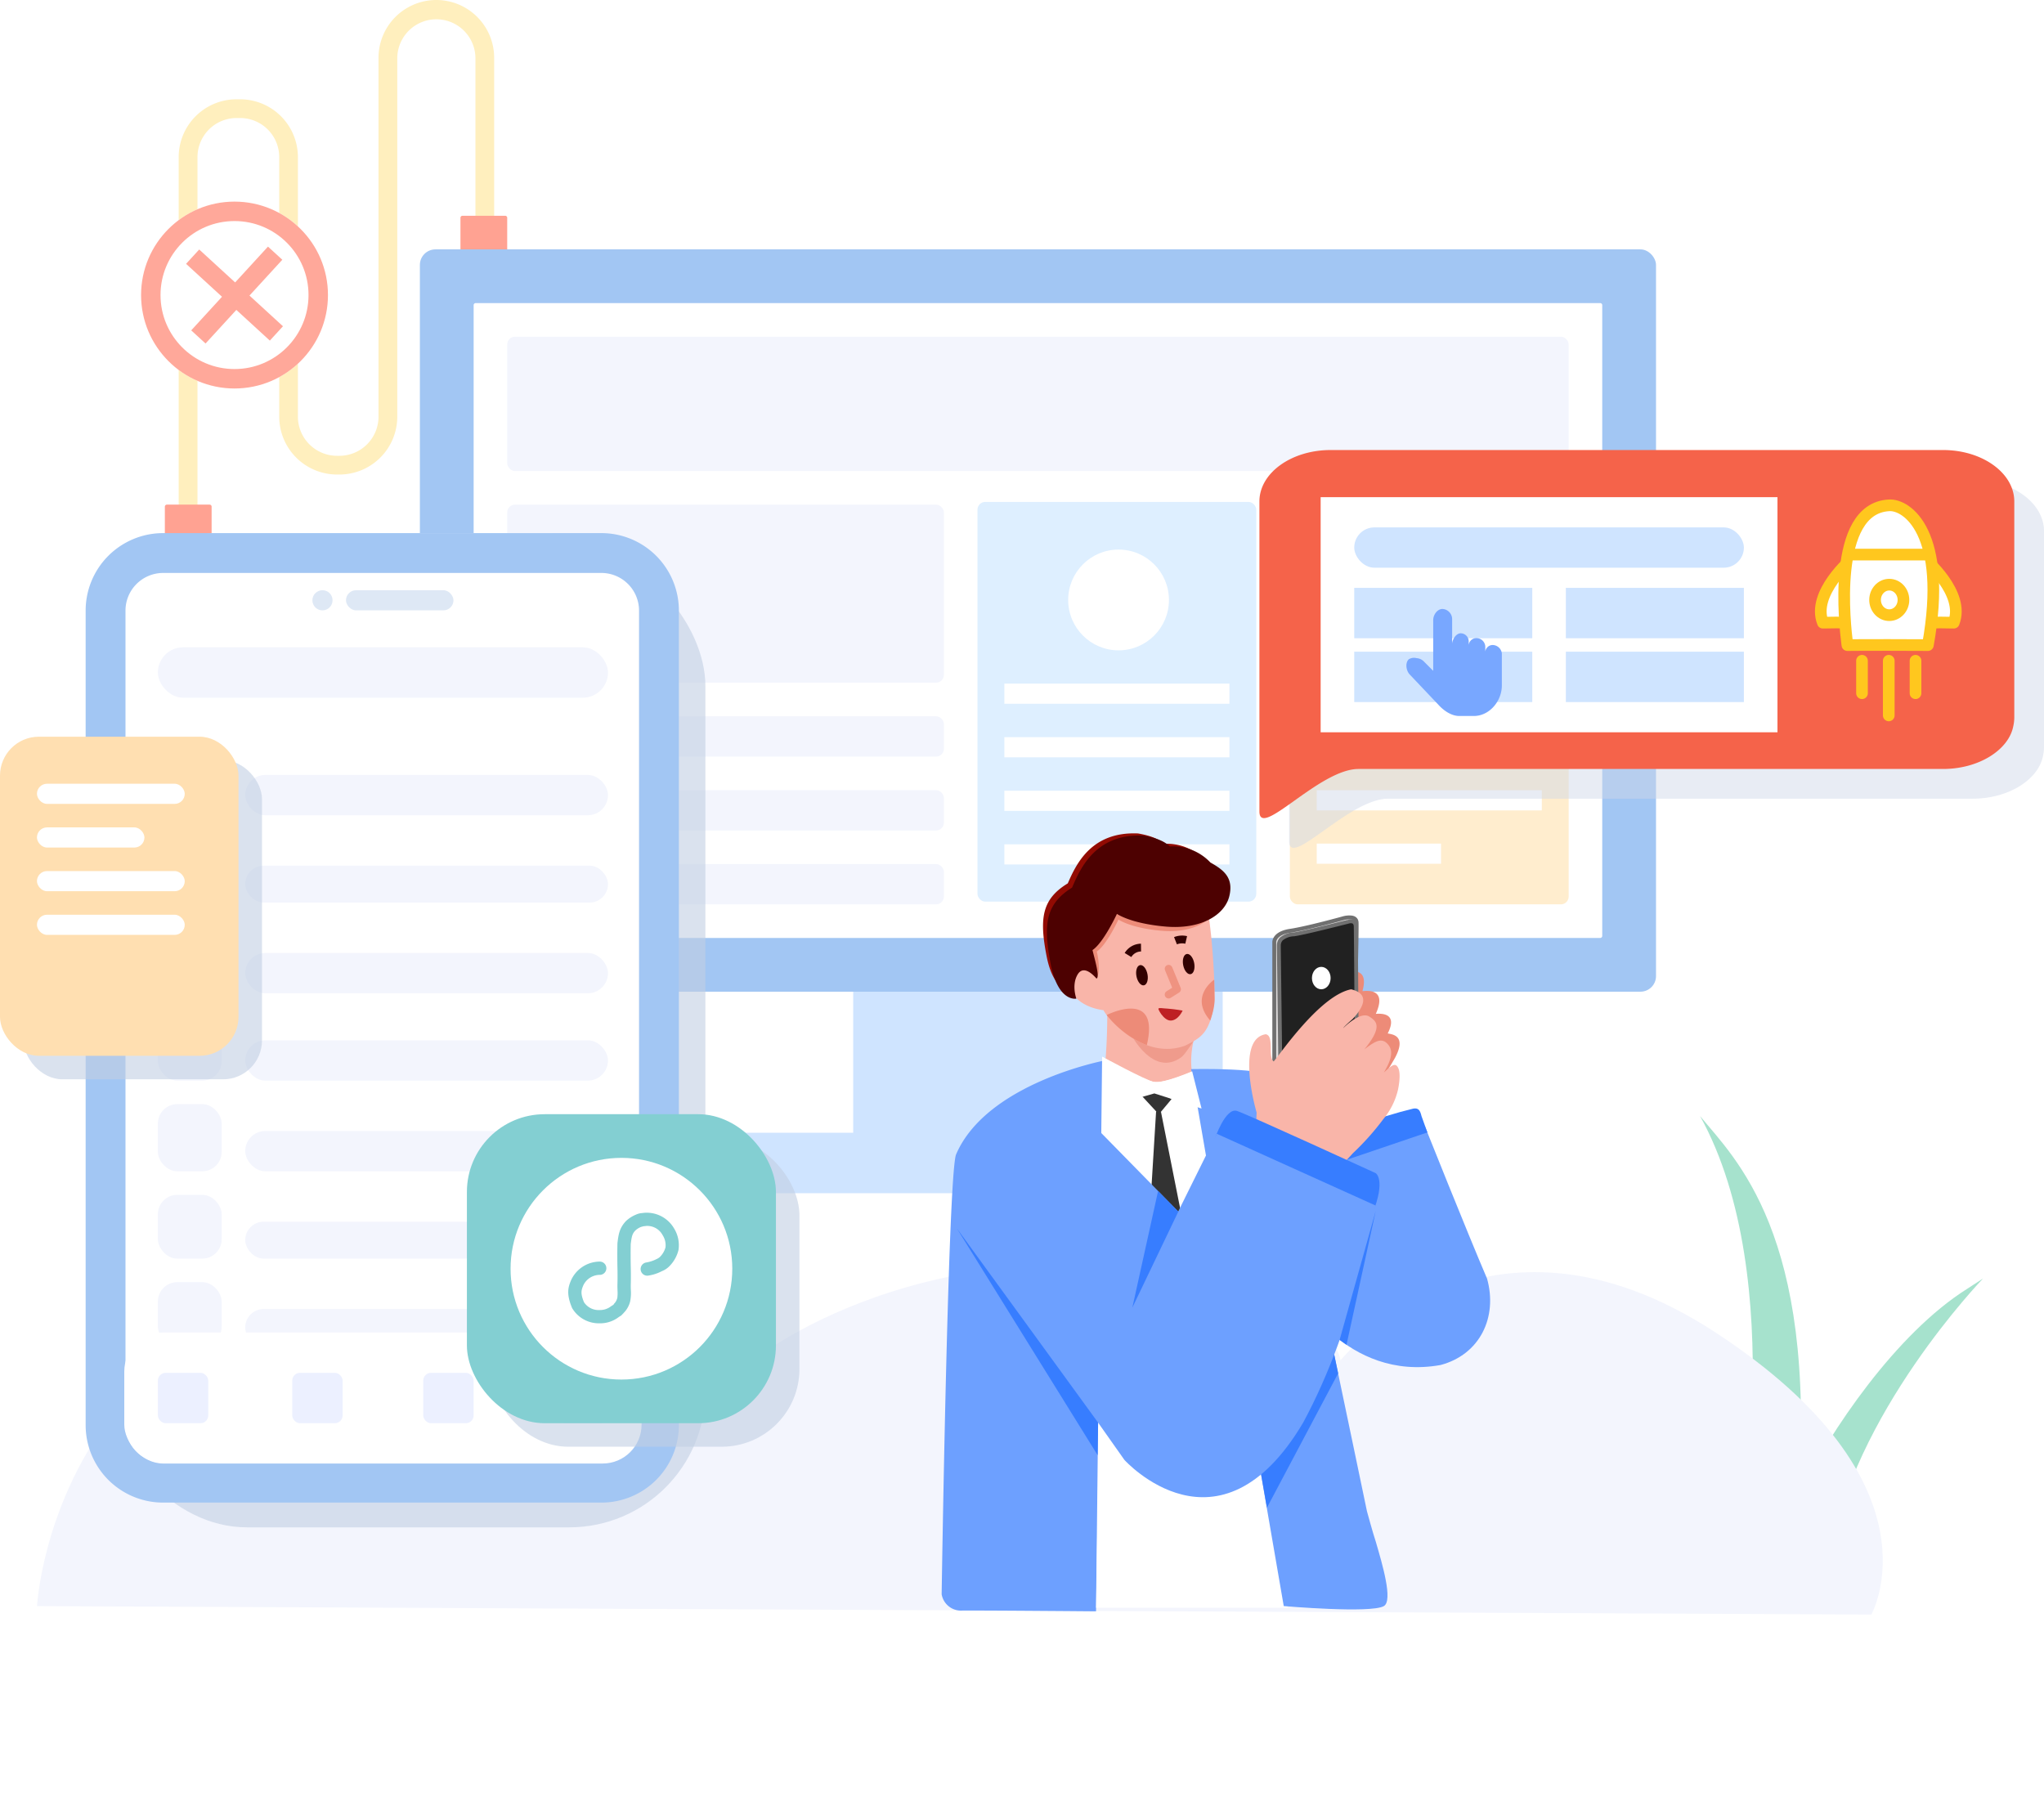 <svg xmlns="http://www.w3.org/2000/svg" xmlns:xlink="http://www.w3.org/1999/xlink" width="525.694" height="462.248" viewBox="0 0 525.694 462.248">
  <defs>
    <style>
      .cls-1 {
        fill: #a6e2cd;
      }

      .cls-2 {
        fill: #f3f5fd;
      }

      .cls-3 {
        fill: #ffefbe;
      }

      .cls-4 {
        fill: #ffa292;
      }

      .cls-5 {
        fill: #f5634a;
      }

      .cls-6 {
        fill: #cfe4ff;
      }

      .cls-7 {
        fill: #a2c6f3;
      }

      .cls-31, .cls-34, .cls-36, .cls-8 {
        fill: #fff;
      }

      .cls-9 {
        fill: #ffedce;
      }

      .cls-10 {
        fill: #deefff;
      }

      .cls-11 {
        fill: rgba(194,206,227,0.6);
      }

      .cls-12 {
        fill: #dee8f5;
      }

      .cls-13 {
        fill: #ecf0ff;
      }

      .cls-14 {
        fill: #83cfd2;
      }

      .cls-15 {
        fill: #f9b5a9;
      }

      .cls-16 {
        fill: #ef9b8c;
      }

      .cls-17 {
        fill: #920b03;
      }

      .cls-18 {
        fill: #ed8c79;
      }

      .cls-19 {
        fill: #4d0101;
      }

      .cls-20, .cls-22, .cls-32, .cls-35, .cls-37, .cls-40 {
        fill: none;
      }

      .cls-20 {
        stroke: #320101;
      }

      .cls-20, .cls-22 {
        stroke-width: 2px;
      }

      .cls-21 {
        fill: #320101;
      }

      .cls-22 {
        stroke: #ef9381;
      }

      .cls-22, .cls-34, .cls-35 {
        stroke-linecap: round;
      }

      .cls-22, .cls-34 {
        stroke-linejoin: round;
      }

      .cls-23 {
        fill: #be2023;
      }

      .cls-24 {
        fill: #ed8b78;
      }

      .cls-25 {
        fill: #6da0ff;
      }

      .cls-26 {
        fill: #333;
      }

      .cls-27 {
        fill: #377dff;
      }

      .cls-28 {
        fill: #dedcdc;
      }

      .cls-28, .cls-29 {
        stroke: #707070;
      }

      .cls-29 {
        fill: #212121;
      }

      .cls-30 {
        fill: #ffdfb1;
      }

      .cls-31, .cls-32 {
        stroke: #ffa89a;
        stroke-width: 5px;
      }

      .cls-33 {
        fill: rgba(206,215,232,0.6);
        opacity: 0.8;
      }

      .cls-34, .cls-35, .cls-36, .cls-37 {
        stroke: #ffc71e;
        stroke-width: 3px;
      }

      .cls-38 {
        fill: #78a7ff;
      }

      .cls-39 {
        stroke: none;
      }

      .cls-41 {
        filter: url(#路径_2794);
      }
    </style>
    <filter id="路径_2794" x="277.484" y="265.773" width="37.544" height="25.34" filterUnits="userSpaceOnUse">
      <feOffset input="SourceAlpha"/>
      <feGaussianBlur stdDeviation="2" result="blur"/>
      <feFlood flood-opacity="0.161"/>
      <feComposite operator="in" in2="blur"/>
      <feComposite in="SourceGraphic"/>
    </filter>
  </defs>
  <g id="组_5287" data-name="组 5287" transform="translate(-390 -1662)">
    <g id="组_5240" data-name="组 5240" transform="translate(390 1662)">
      <g id="图3" transform="translate(9.55)">
        <path id="路径_2858" data-name="路径 2858" class="cls-1" d="M3.887,72.289C21.075,59.22,35.61,33.051,42.481,15.675c1.1,67.406,23.76,84.765,33.67,94.922C49.247,70.708,56.958.165,56.958.165s-16.05-.371-23.918,0C30.679,37.466,0,75.324,0,75.324Z" transform="translate(493.911 403.866) rotate(-175)"/>
        <path id="路径_2847" data-name="路径 2847" class="cls-2" d="M.029,126.154S-5.165,25.729,123.414,28.107C150.059,26.29,175.6,44.8,175.6,44.8S216.852,1.883,296.574,10.9c29.075,7.778,30.017,17.272,30.017,17.272s32.34-49.549,95.189-17.23,47.385,67.884,47.385,67.884L.029,126.154" transform="matrix(0.995, 0.105, -0.105, 0.995, 13.187, 287.569)"/>
        <g id="组_5073" data-name="组 5073" transform="translate(12.048)">
          <g id="组_5071" data-name="组 5071" transform="translate(20.802)">
            <g id="组_5235" data-name="组 5235">
              <path id="路径_2388" data-name="路径 2388" class="cls-3" d="M128.806,673.439a15.815,15.815,0,0,1-15.8-15.8V470.878a14.888,14.888,0,0,1,14.872-14.872h.923a14.888,14.888,0,0,1,14.872,14.872v66.77A10.064,10.064,0,0,0,153.729,547.7h.617A10.064,10.064,0,0,0,164.4,537.648V445.342a14.872,14.872,0,0,1,29.745,0v46.923a2.408,2.408,0,0,1-4.816,0V445.342a10.051,10.051,0,0,0-20.1,0v92.306a14.888,14.888,0,0,1-14.872,14.872h-.617a14.888,14.888,0,0,1-14.872-14.872v-66.77a10.064,10.064,0,0,0-10.051-10.051h-.923a10.064,10.064,0,0,0-10.051,10.051V657.643a10.974,10.974,0,1,0,21.949,0V632.566a2.408,2.408,0,1,1,4.816,0v25.076A15.818,15.818,0,0,1,128.806,673.439Z" transform="translate(-109.452 -430.47)"/>
              <path id="路径_2389" data-name="路径 2389" class="cls-4" d="M267.315,558.211H255.29V540.7a.525.525,0,0,1,.526-.526H266.79a.525.525,0,0,1,.526.526Z" transform="translate(-179.266 -484.681)"/>
              <path id="路径_2908" data-name="路径 2908" class="cls-4" d="M267.315,558.211H255.29V540.7a.525.525,0,0,1,.526-.526H266.79a.525.525,0,0,1,.526.526Z" transform="translate(-255.29 -410.385)"/>
              <circle id="椭圆_549" data-name="椭圆 549" class="cls-5" cx="9.694" cy="9.694" r="9.694" transform="translate(23.043 192.214)"/>
            </g>
            <rect id="矩形_4983" data-name="矩形 4983" class="cls-6" width="95.03" height="57.018" transform="translate(177.033 235.193)"/>
            <rect id="矩形_4984" data-name="矩形 4984" class="cls-6" width="162.414" height="15.55" transform="translate(143.34 291.347)"/>
            <rect id="矩形_4975" data-name="矩形 4975" class="cls-7" width="317.918" height="190.923" rx="4" transform="translate(65.589 64.14)"/>
            <path id="路径_2574" data-name="路径 2574" class="cls-8" d="M612.278,604.928H323.014a.522.522,0,0,1-.5-.542V442.192a.522.522,0,0,1,.5-.542H612.278a.522.522,0,0,1,.5.542V604.386A.529.529,0,0,1,612.278,604.928Z" transform="translate(-243.099 -363.688)"/>
            <rect id="矩形_4976" data-name="矩形 4976" class="cls-2" width="272.995" height="34.556" rx="2" transform="translate(88.05 86.601)"/>
            <rect id="矩形_4977" data-name="矩形 4977" class="cls-2" width="112.308" height="45.787" rx="2" transform="translate(88.05 129.796)"/>
            <rect id="矩形_4982" data-name="矩形 4982" class="cls-9" width="71.704" height="102.805" rx="2" transform="translate(289.34 129.796)"/>
            <rect id="矩形_4978" data-name="矩形 4978" class="cls-2" width="112.308" height="10.367" rx="2" transform="translate(88.05 184.223)"/>
            <rect id="矩形_4979" data-name="矩形 4979" class="cls-2" width="112.308" height="10.367" rx="2" transform="translate(88.05 203.229)"/>
            <rect id="矩形_4980" data-name="矩形 4980" class="cls-2" width="112.308" height="10.367" rx="2" transform="translate(88.05 222.235)"/>
          </g>
          <circle id="椭圆_595" data-name="椭圆 595" class="cls-8" cx="12.959" cy="12.959" r="12.959" transform="translate(333.468 141.445)"/>
          <rect id="矩形_4989" data-name="矩形 4989" class="cls-8" width="57.882" height="5.183" transform="translate(317.054 175.81)"/>
          <rect id="矩形_4990" data-name="矩形 4990" class="cls-8" width="31.965" height="5.183" transform="translate(317.054 189.532)"/>
          <rect id="矩形_4991" data-name="矩形 4991" class="cls-8" width="57.882" height="5.183" transform="translate(317.054 203.255)"/>
          <g id="组_5308" data-name="组 5308" transform="translate(229.799 129.096)">
            <rect id="矩形_4981" data-name="矩形 4981" class="cls-10" width="71.704" height="102.805" rx="2"/>
            <circle id="椭圆_594" data-name="椭圆 594" class="cls-8" cx="12.959" cy="12.959" r="12.959" transform="translate(23.325 12.255)"/>
            <rect id="矩形_4985" data-name="矩形 4985" class="cls-8" width="57.882" height="5.183" transform="translate(6.911 46.727)"/>
            <rect id="矩形_4986" data-name="矩形 4986" class="cls-8" width="57.882" height="5.183" transform="translate(6.911 60.506)"/>
            <rect id="矩形_4987" data-name="矩形 4987" class="cls-8" width="57.882" height="5.183" transform="translate(6.911 74.284)"/>
            <rect id="矩形_4988" data-name="矩形 4988" class="cls-8" width="57.882" height="5.183" transform="translate(6.911 88.062)"/>
          </g>
          <rect id="矩形_4992" data-name="矩形 4992" class="cls-8" width="31.965" height="5.183" transform="translate(317.054 216.977)"/>
          <g id="组_5049" data-name="组 5049" transform="translate(0 137.117)">
            <rect id="矩形_4944" data-name="矩形 4944" class="cls-11" width="152.911" height="251.397" rx="35" transform="translate(6.911 4.32)"/>
            <rect id="矩形_4942" data-name="矩形 4942" class="cls-8" width="152.911" height="247.077" rx="35"/>
            <path id="矩形_4942_-_轮廓" data-name="矩形 4942 - 轮廓" class="cls-7" d="M19.925,10.247a9.689,9.689,0,0,0-9.678,9.678v209.5a9.689,9.689,0,0,0,9.678,9.678H132.647a9.689,9.689,0,0,0,9.678-9.678V19.925a9.689,9.689,0,0,0-9.678-9.678H19.925M19.925,0H132.647a19.925,19.925,0,0,1,19.925,19.925v209.5a19.925,19.925,0,0,1-19.925,19.925H19.925A19.925,19.925,0,0,1,0,229.427V19.925A19.925,19.925,0,0,1,19.925,0Z" transform="translate(0.43)"/>
            <circle id="椭圆_575" data-name="椭圆 575" class="cls-12" cx="2.592" cy="2.592" r="2.592" transform="translate(58.746 14.686)"/>
            <rect id="矩形_4943" data-name="矩形 4943" class="cls-12" width="27.645" height="5.183" rx="2.592" transform="translate(67.385 14.686)"/>
            <rect id="矩形_4945" data-name="矩形 4945" class="cls-2" width="115.764" height="12.959" rx="6.479" transform="translate(19.006 29.373)"/>
            <rect id="矩形_4946" data-name="矩形 4946" class="cls-2" width="16.414" height="17.278" rx="5" transform="translate(19.006 55.29)"/>
            <rect id="矩形_5121" data-name="矩形 5121" class="cls-2" width="16.414" height="17.278" rx="5" transform="translate(19.006 146.864)"/>
            <rect id="矩形_4947" data-name="矩形 4947" class="cls-2" width="16.414" height="16.414" rx="5" transform="translate(19.006 78.616)"/>
            <rect id="矩形_5123" data-name="矩形 5123" class="cls-2" width="16.414" height="16.414" rx="5" transform="translate(19.006 170.19)"/>
            <rect id="矩形_5131" data-name="矩形 5131" class="cls-2" width="16.414" height="16.414" rx="5" transform="translate(19.006 192.651)"/>
            <rect id="矩形_4948" data-name="矩形 4948" class="cls-2" width="16.414" height="17.278" rx="5" transform="translate(19.006 101.077)"/>
            <rect id="矩形_4949" data-name="矩形 4949" class="cls-2" width="16.414" height="16.414" rx="5" transform="translate(19.006 124.403)"/>
            <rect id="矩形_4950" data-name="矩形 4950" class="cls-2" width="93.302" height="10.367" rx="5.183" transform="translate(41.468 62.201)"/>
            <rect id="矩形_5122" data-name="矩形 5122" class="cls-2" width="93.302" height="10.367" rx="5.183" transform="translate(41.468 153.775)"/>
            <rect id="矩形_4951" data-name="矩形 4951" class="cls-2" width="93.302" height="9.503" rx="4.751" transform="translate(41.468 85.527)"/>
            <rect id="矩形_5124" data-name="矩形 5124" class="cls-2" width="93.302" height="9.503" rx="4.751" transform="translate(41.468 177.101)"/>
            <rect id="矩形_5132" data-name="矩形 5132" class="cls-2" width="93.302" height="9.503" rx="4.751" transform="translate(41.468 199.562)"/>
            <rect id="矩形_4952" data-name="矩形 4952" class="cls-2" width="93.302" height="10.367" rx="5.183" transform="translate(41.468 107.988)"/>
            <rect id="矩形_5133" data-name="矩形 5133" class="cls-8" width="133.042" height="33.692" rx="10" transform="translate(10.367 205.61)"/>
            <g id="组_5237" data-name="组 5237" transform="translate(19.006 215.977)">
              <rect id="矩形_5127" data-name="矩形 5127" class="cls-13" width="12.959" height="12.959" rx="2"/>
              <rect id="矩形_5128" data-name="矩形 5128" class="cls-13" width="12.959" height="12.959" rx="2" transform="translate(34.556)"/>
              <rect id="矩形_5129" data-name="矩形 5129" class="cls-13" width="12.959" height="12.959" rx="2" transform="translate(68.249)"/>
              <rect id="矩形_5130" data-name="矩形 5130" class="cls-13" width="12.959" height="12.959" rx="2" transform="translate(102.805)"/>
            </g>
            <rect id="矩形_4953" data-name="矩形 4953" class="cls-2" width="93.302" height="10.367" rx="5.183" transform="translate(41.468 130.45)"/>
            <rect id="矩形_4955" data-name="矩形 4955" class="cls-11" width="79.479" height="79.479" rx="20" transform="translate(104.533 155.503)"/>
            <rect id="矩形_4954" data-name="矩形 4954" class="cls-14" width="79.479" height="79.479" rx="20" transform="translate(98.485 149.456)"/>
            <circle id="椭圆_576" data-name="椭圆 576" class="cls-8" cx="28.509" cy="28.509" r="28.509" transform="translate(109.716 160.687)"/>
            <path id="路径_2532" data-name="路径 2532" class="cls-14" d="M5633.474-11135.767a7.974,7.974,0,0,1-7.047-3.927c-1.5-3.588-1.032-5.28-.332-6.993a8.158,8.158,0,0,1,7.33-4.953,1.705,1.705,0,0,1,1.812,1.6,1.709,1.709,0,0,1-1.6,1.813,4.71,4.71,0,0,0-4.316,2.678c-.5,1.222-.814,1.988.162,4.351a4.484,4.484,0,0,0,4.028,2.018,4.592,4.592,0,0,0,2.939-.976l.591-.374c.037-.022.074-.044.112-.062l-.05-.067.423-.489a3.215,3.215,0,0,0,.54-1.213,10.752,10.752,0,0,0,.039-1.939c-.015-.528-.03-1.069-.014-1.6.038-1.287.033-2.794,0-4.131-.042-1.71-.049-4.473,0-6.362.261-2.144.476-3.852,2.169-5.648a8.241,8.241,0,0,1,2.554-1.66,4.342,4.342,0,0,1,1.551-.414l.566-.067a8.121,8.121,0,0,1,7.733,4.029,8.2,8.2,0,0,1,1.123,5.546,8.941,8.941,0,0,1-2.261,4.076,5.483,5.483,0,0,1-1.966,1.333,11.183,11.183,0,0,1-3.5,1.153,1.7,1.7,0,0,1-1.982-1.381,1.709,1.709,0,0,1,1.381-1.981,9.08,9.08,0,0,0,2.786-.929,2.691,2.691,0,0,0,.755-.492,5.474,5.474,0,0,0,1.45-2.479,4.769,4.769,0,0,0-.732-3.123,4.48,4.48,0,0,0-4.2-2.38l-.755.089c-.009,0-.6.164-.613.169a4.639,4.639,0,0,0-1.5.96c-.785.843-.914,1.624-1.144,3.458-.036,1.671-.028,4.356.012,6.021.036,1.4.041,2.971,0,4.315-.012.459,0,.934.015,1.4a11.214,11.214,0,0,1-.164,2.954,6.461,6.461,0,0,1-1.232,2.514l-.4.447a3.245,3.245,0,0,1-.406.421c-.017.021-.032.041-.049.062a1.7,1.7,0,0,1-.58.443l-.4.274a7.876,7.876,0,0,1-4.717,1.519Z" transform="translate(-5500.888 11339.006)"/>
          </g>
        </g>
      </g>
      <g id="组_5202" data-name="组 5202" transform="translate(242.18 214.338)">
        <path id="路径_2802" data-name="路径 2802" class="cls-15" d="M15811.206-10545.912a144.891,144.891,0,0,1-1.573,22.027c9.992,4.551,24.108,7.672,24.108,7.672h4.673l-2.383-7.672s-5.357-4.807-2.29-16.213C15817.332-10544.229,15811.206-10545.912,15811.206-10545.912Z" transform="translate(-15768.614 10592.052)"/>
        <path id="路径_2809" data-name="路径 2809" class="cls-16" d="M15632.453-11310.765s5.641,11.007,12.863,5.769c.908-.655,2.347-3.018,3.411-4.493C15641.644-11308.378,15632.453-11310.765,15632.453-11310.765Z" transform="translate(-15583.682 11362.583)"/>
        <g id="组_5199" data-name="组 5199" transform="translate(26.075)">
          <path id="路径_2780" data-name="路径 2780" class="cls-15" d="M15787.163-11542.68s1.966,2.793,7.346,3.518c.827,1.965,10.347,13.037,21,9.105,3.829-1.967,6.522-2.971,7.554-11.9.1-6.416-1.241-28.973-4.139-28.973s-24.034.111-25.971,2.277-8.7,6.465-8.939,13.945A20.264,20.264,0,0,0,15787.163-11542.68Z" transform="translate(-15778.942 11584.653)"/>
          <path id="路径_2789" data-name="路径 2789" class="cls-17" d="M15783.795-11558.06s-4.643,1.007-6.536-8.731-1.2-14.645,5.453-18.694c2.193-5.044,6.105-13.374,18.082-12.839,3.914.688,5.558,1.681,6.653,2.675a13.217,13.217,0,0,1,10.255,3.974c3.21,1.758,5.949,3.668,4.774,8.329s-7.2,8.253-16.125,7.489-12.29-3.134-12.29-3.134-3.364,7.107-6.182,8.94c.705,2.753,1.878,6.727,1.018,7.031-.715-.776-3.287-3.552-4.817-.93S15783.795-11558.06,15783.795-11558.06Z" transform="translate(-15776.346 11598.349)"/>
          <path id="路径_2792" data-name="路径 2792" class="cls-18" d="M15779.33-11564.074s.217,6.98-1.488-1.983,3.577-9.124,9.577-12.852c1.977-4.644,2.39-9.766,13.189-9.273,3.528.634,3.468-5.354,4.455-4.44a11.781,11.781,0,0,1,9.246,3.658c2.894,1.617,5.364,3.377,4.306,7.668s-6.493,7.6-14.539,6.894-11.082-2.884-11.082-2.884-3.034,6.542-5.575,8.23c.635,2.532.776,6.045,0,6.327-.644-.714-3.5-5.74-4.882-3.328S15779.33-11564.074,15779.33-11564.074Z" transform="translate(-15773.596 11599.458)"/>
          <path id="路径_2779" data-name="路径 2779" class="cls-19" d="M15783.922-11556.389s-4.723,1.049-6.646-9.092-1.221-15.253,5.545-19.472c2.229-5.253,6.208-13.928,18.386-13.371,3.979.716,5.65,1.75,6.765,2.785a13.269,13.269,0,0,1,10.426,4.14c3.263,1.83,6.05,3.82,4.855,8.674s-7.323,8.6-16.4,7.8-12.5-3.263-12.5-3.263-3.423,7.4-6.288,9.313c.718,2.864,1.911,7,1.034,7.321-.726-.808-3.341-3.7-4.9-.968S15783.922-11556.389,15783.922-11556.389Z" transform="translate(-15775.346 11598.901)"/>
          <path id="路径_2785" data-name="路径 2785" class="cls-20" d="M15821.511-11537.421a3.976,3.976,0,0,1,3.344-1.911" transform="translate(-15799.655 11568.712)"/>
          <path id="路径_2786" data-name="路径 2786" class="cls-20" d="M0,1.591A4.62,4.62,0,0,1,2.253,0" transform="translate(34.887 26.253) rotate(31)"/>
          <ellipse id="椭圆_648" data-name="椭圆 648" class="cls-21" cx="1.441" cy="2.642" rx="1.441" ry="2.642" transform="matrix(0.982, -0.191, 0.191, 0.982, 35.542, 31.304)"/>
          <ellipse id="椭圆_649" data-name="椭圆 649" class="cls-21" cx="1.441" cy="2.642" rx="1.441" ry="2.642" transform="matrix(0.982, -0.191, 0.191, 0.982, 23.526, 34.172)"/>
          <path id="路径_2787" data-name="路径 2787" class="cls-22" d="M15843.252-11528l2.166,5.276-2.166,1.365" transform="translate(-15810.954 11562.825)"/>
          <g id="组_5198" data-name="组 5198" transform="translate(15.883 37.639)">
            <path id="路径_2788" data-name="路径 2788" class="cls-23" d="M15832.193-11509.425h0c-.316-.182,1.273,3.156,3.2,3.062s2.994-2.567,2.994-2.567-1.865-.344-3.758-.494C15833.227-11509.479,15832.27-11509.746,15832.193-11509.425Z" transform="translate(-15818.369 11516.875)"/>
            <path id="路径_2790" data-name="路径 2790" class="cls-24" d="M0,2.1s13.3-7.922,10.833,7A22.872,22.872,0,0,1,4.367,5.918,25.5,25.5,0,0,1,0,2.1Z" transform="matrix(0.998, 0.07, -0.07, 0.998, 0.635, 6.992)"/>
            <path id="路径_2791" data-name="路径 2791" class="cls-24" d="M15796.2-11633.138s-6.482,4.3-1.015,10.514c0,0,.358-1.133.419-1.331a16.175,16.175,0,0,0,.659-3.223c.083-.924-.008-1.907,0-3.03C15796.24-11631.243,15796.2-11633.138,15796.2-11633.138Z" transform="translate(-15768.056 11633.138)"/>
          </g>
        </g>
        <path id="路径_2795" data-name="路径 2795" class="cls-25" d="M15782.7-11292.887s-30.454,5.739-38.3,24.264c-2.071,6.666-3.671,113.033-3.671,113.033a5.053,5.053,0,0,0,4.743,4.2c4.276-.075,34.962.188,34.962.188Z" transform="translate(-15740.727 11351.3)"/>
        <path id="路径_2793" data-name="路径 2793" class="cls-8" d="M15826.968-11293.825l-1.556,141.7h49.308l-24.654-137.926s-6.9,3.257-10.071,2.6S15826.968-11293.825,15826.968-11293.825Z" transform="translate(-15785.696 11351.307)"/>
        <g id="组_5197" data-name="组 5197" transform="translate(51.199 65.92)">
          <path id="路径_2796" data-name="路径 2796" class="cls-26" d="M15851.317-11274.953l4.664,5.031,3.257-3.892-3.257-2.444Z" transform="translate(-15851.317 11276.258)"/>
          <path id="路径_2797" data-name="路径 2797" class="cls-26" d="M15857.91-11264.66l-1.527,24.9,5.211,10.978,2.487-10.978-4.909-24.722Z" transform="translate(-15853.952 11270.23)"/>
        </g>
        <path id="路径_2803" data-name="路径 2803" class="cls-25" d="M15893.266-10430.374s12.594,23.151,36.9,18.793c10.108-2.681,14.73-12.277,11.96-22.209-5.287-12.353-15.971-39.138-15.971-39.138l-45.21,16.3Z" transform="translate(-15801.848 10548.325)"/>
        <path id="路径_2804" data-name="路径 2804" class="cls-27" d="M15927.884-10469.132l-3.422-7.311,18.013-5.259s1.952-.515,3.295-.849c1.336-.236,1.762.487,2.1,1.908,1.209,3.4,1.528,4.213,1.528,4.213Z" transform="translate(-15824.461 10553.348)"/>
        <path id="路径_2807" data-name="路径 2807" class="cls-24" d="M15914.456-10542.429l5.891-3.979s6.691-2.747,4.666,4.553c2.167-.235,6.122-.141,3.439,5.84,1.741-.141,5.65-.047,3.06,5.039,1.179.235,4.946.519,1.885,6.264a117.562,117.562,0,0,1-8.666,13.044s-23.64-21.1-19.542-24.724A44.208,44.208,0,0,1,15914.456-10542.429Z" transform="translate(-15816.788 10582.442)"/>
        <g id="组_5201" data-name="组 5201" transform="translate(85.549 21.605)">
          <g id="组_5200" data-name="组 5200">
            <path id="路径_2806" data-name="路径 2806" class="cls-28" d="M15916.729-10557.344s.367-14.218.275-15.874c-.042-.741-.526-1.2-1.453-1.275a5.744,5.744,0,0,0-1.811.162s-9.565,2.658-13.922,3.285c-4.171.666-3.985,2.963-3.985,2.963v32.816l1.476-.692Z" transform="translate(-15895.833 10574.52)"/>
            <path id="路径_2805" data-name="路径 2805" class="cls-29" d="M15898.165-10533.657l-.38-30.687-.016-1.3v-.579a2.465,2.465,0,0,1,.617-1.622,5.324,5.324,0,0,1,3.277-1.209c2.683-.379,12.277-2.84,13.8-3.209-.042.01.011,0,.011,0s2.024-.781,2.071,1.2.23,26.643.23,26.643Z" transform="translate(-15896.593 10573.427)"/>
          </g>
          <ellipse id="椭圆_650" data-name="椭圆 650" class="cls-8" cx="2.402" cy="2.882" rx="2.402" ry="2.882" transform="translate(9.688 12.737)"/>
        </g>
        <path id="路径_2801" data-name="路径 2801" class="cls-25" d="M0,.249S20.511-.962,21.694,1.957s27.512,110.38,27.512,110.38,1.772,5.716,2.566,7.811c1.881,5.693,4.988,14.961,2.645,16.446-3.235,2.05-25.744.9-25.744.9Z" transform="matrix(0.999, 0.035, -0.035, 0.999, 64.154, 60.384)"/>
        <g class="cls-41" transform="matrix(1, 0, 0, 1, -242.18, -214.34)">
          <path id="路径_2794-2" data-name="路径 2794" class="cls-8" d="M15903.111-11291.922v2.314l.689,6.335.507,4.263,12.217-3.459,12.131,3.887-2.411-9.564s-7.558,3.179-9.72,2.76S15903.111-11291.922,15903.111-11291.922Z" transform="translate(-15619.63 11563.7)"/>
        </g>
        <path id="路径_2800" data-name="路径 2800" class="cls-15" d="M15908-11288.9s-5.565-18.864,2.326-20.119c2.292.273.519,6.02,2.074,6.979,1.436-1.555,11.843-16.987,19.921-18.545,1.794.48,5.741,1.795.419,7.6-2.5,2.194-2.453,2.377-2.453,2.377s4.511-4.646,6.856-2.854c2.07,1.289,2.944,2.947-1.426,8.329,2.808-2.162,4.372-2.99,5.845-1.519s1.563,3.452-.829,7.455c1.842-1.61,2.954-2.837,3.729-1.059s-.134,5.652-.134,5.652a18.388,18.388,0,0,1-3.75,7.427,67.236,67.236,0,0,1-7.838,8.778c-7.092,8-9.4,6.212-9.4,6.212l-15.644-8.236Z" transform="translate(-15826.996 11360.695)"/>
        <path id="路径_2813" data-name="路径 2813" class="cls-27" d="M15700.7-11124.516l2.5,14.317,18.315-34.558-2.22-10.54Z" transform="translate(-15619.536 11283.64)"/>
        <path id="路径_2799" data-name="路径 2799" class="cls-27" d="M15886.98-11261.6s2.751-8.189,5.722-7.191,35.67,16,35.67,16,2.677,1.625-.841,10.434C15921.51-11245.148,15886.98-11261.6,15886.98-11261.6Z" transform="translate(-15816.73 11340.189)"/>
        <path id="路径_2798" data-name="路径 2798" class="cls-25" d="M15747.09-11241.2l43.948,62.308s24.29,26.99,45.964-9.581c13.867-25.62,18.617-55.854,18.617-55.854l-40.833-18.452-9.911,19.989-25.968-26.481Z" transform="translate(-15744.031 11340.046)"/>
        <path id="路径_2810" data-name="路径 2810" class="cls-27" d="M15540.9-11206.93l36.2,58.317.116-8.37Z" transform="translate(-15536.974 11308.55)"/>
        <path id="路径_2811" data-name="路径 2811" class="cls-27" d="M15641.458-11226.955l-6.623,30,11.825-24.7Z" transform="translate(-15585.79 11318.937)"/>
        <path id="路径_2812" data-name="路径 2812" class="cls-27" d="M11.02,0,0,32.676l1.709,1.346Z" transform="translate(100.641 97.663) rotate(-3)"/>
      </g>
      <g id="组_5104" data-name="组 5104" transform="translate(0 189.482)">
        <rect id="矩形_4961" data-name="矩形 4961" class="cls-11" width="61.337" height="82.071" rx="10" transform="translate(6.047 6.047)"/>
        <rect id="矩形_4956" data-name="矩形 4956" class="cls-30" width="61.337" height="82.071" rx="10"/>
        <rect id="矩形_4957" data-name="矩形 4957" class="cls-8" width="38.012" height="5.183" rx="2.592" transform="translate(9.503 12.095)"/>
        <rect id="矩形_4958" data-name="矩形 4958" class="cls-8" width="27.645" height="5.183" rx="2.592" transform="translate(9.503 23.325)"/>
        <rect id="矩形_4959" data-name="矩形 4959" class="cls-8" width="38.012" height="5.183" rx="2.592" transform="translate(9.503 34.556)"/>
        <rect id="矩形_4960" data-name="矩形 4960" class="cls-8" width="38.012" height="5.183" rx="2.592" transform="translate(9.503 45.787)"/>
      </g>
      <g id="组_5236" data-name="组 5236" transform="translate(36.284 51.856)">
        <g id="椭圆_657" data-name="椭圆 657" class="cls-31">
          <circle class="cls-39" cx="24.032" cy="24.032" r="24.032"/>
          <circle class="cls-40" cx="24.032" cy="24.032" r="21.532"/>
        </g>
        <path id="路径_2848" data-name="路径 2848" class="cls-32" d="M19.744,0,0,21.543" transform="translate(14.736 13.261)"/>
        <path id="路径_2849" data-name="路径 2849" class="cls-32" d="M19.745,0,0,21.541" transform="translate(13.261 33.903) rotate(-90)"/>
      </g>
    </g>
    <g id="组_5286" data-name="组 5286" transform="translate(713.905 1777.749)">
      <path id="路径_2889" data-name="路径 2889" class="cls-33" d="M18.316,0H175.832c10.116,0,18.316,5.924,18.316,13.231V68.8a10.694,10.694,0,0,1-.267,2.263c-1.158,6.019-8.8,10.967-18.049,10.967H25.478C15.362,82.031,0,100.249,0,92.942V13.231C0,5.924,8.2,0,18.316,0Z" transform="translate(7.642 7.642)"/>
      <path id="路径_2888" data-name="路径 2888" class="cls-5" d="M18.316,0H175.832c10.116,0,18.316,5.924,18.316,13.231V68.8a10.694,10.694,0,0,1-.267,2.263c-1.158,6.019-8.8,10.967-18.049,10.967H25.478C15.362,82.031,0,100.249,0,92.942V13.231C0,5.924,8.2,0,18.316,0Z"/>
      <g id="组_5285" data-name="组 5285" transform="translate(15.751 12.123)">
        <g id="组_5277" data-name="组 5277" transform="translate(128.628 2.09)">
          <g id="组_5276" data-name="组 5276">
            <path id="路径_2901" data-name="路径 2901" class="cls-34" d="M127.791,42.531s-10.437,8.779-7.438,16.381c4.6-.107,7.438,0,7.438,0Z" transform="translate(-119.811 -28.718)"/>
            <path id="路径_2902" data-name="路径 2902" class="cls-34" d="M119.811,42.531s10.437,8.779,7.439,16.381c-4.6-.107-7.439,0-7.439,0Z" transform="translate(-93.048 -28.718)"/>
            <path id="路径_2900" data-name="路径 2900" class="cls-34" d="M141.374,42.362s-.023-.163-.073-.579c-.495-4.043-4.164-34.531,10.755-35.369,4.624-.337,15.229,7.016,10.021,35.948C146.452,42.283,141.374,42.362,141.374,42.362Z" transform="translate(-134.531 -6.403)"/>
            <path id="路径_2904" data-name="路径 2904" class="cls-35" d="M114.219-1.274V12.784" transform="translate(-96.735 41.26)"/>
            <path id="路径_2905" data-name="路径 2905" class="cls-35" d="M114.219-1.274V7.077" transform="translate(-89.853 41.26)"/>
            <path id="路径_2906" data-name="路径 2906" class="cls-35" d="M114.219-1.274V7.077" transform="translate(-103.617 41.26)"/>
          </g>
          <g id="椭圆_671" data-name="椭圆 671" class="cls-36" transform="translate(12.464 18.915)">
            <ellipse class="cls-39" cx="5.15" cy="5.421" rx="5.15" ry="5.421"/>
            <ellipse class="cls-40" cx="5.15" cy="5.421" rx="3.65" ry="3.921"/>
          </g>
          <path id="路径_2903" data-name="路径 2903" class="cls-37" d="M19815.541-10122.734h20.322" transform="translate(-19808.453 10135.411)"/>
        </g>
        <g id="组_5284" data-name="组 5284">
          <rect id="矩形_5159" data-name="矩形 5159" class="cls-8" width="117.491" height="60.473"/>
          <rect id="矩形_5160" data-name="矩形 5160" class="cls-6" width="100.213" height="10.367" rx="5.183" transform="translate(8.639 7.775)"/>
          <rect id="矩形_5161" data-name="矩形 5161" class="cls-6" width="45.787" height="12.959" transform="translate(8.639 23.325)"/>
          <rect id="矩形_5164" data-name="矩形 5164" class="cls-6" width="45.787" height="12.959" transform="translate(8.639 39.74)"/>
          <rect id="矩形_5162" data-name="矩形 5162" class="cls-6" width="45.787" height="12.959" transform="translate(63.065 23.325)"/>
          <rect id="矩形_5163" data-name="矩形 5163" class="cls-6" width="45.787" height="12.959" transform="translate(63.065 39.74)"/>
          <path id="路径_2907" data-name="路径 2907" class="cls-38" d="M126.75,80.914c0,4.038-3.182,7.857-7.217,7.857H115.82c-2.1,0-4.123-1.445-5.508-3.021L103.061,78.1c-.933-.984-1.224-2.947-.266-3.906a2.551,2.551,0,0,1,2.033-.3,2.877,2.877,0,0,1,1.722.714l2.546,2.549V64.1c0-1.347,1.046-2.857,2.391-2.857a2.626,2.626,0,0,1,2.479,2.608v6.426c0-1.178,1.016-2.776,2.193-2.776a2.085,2.085,0,0,1,2.068,2.14v1.219a1.972,1.972,0,0,1,1.943-2.124,2.293,2.293,0,0,1,2.319,2.124v1.828a1.946,1.946,0,0,1,1.844-2.179,2.435,2.435,0,0,1,2.418,2.179Z" transform="translate(-80.148 -32.489)"/>
        </g>
      </g>
    </g>
  </g>
</svg>

